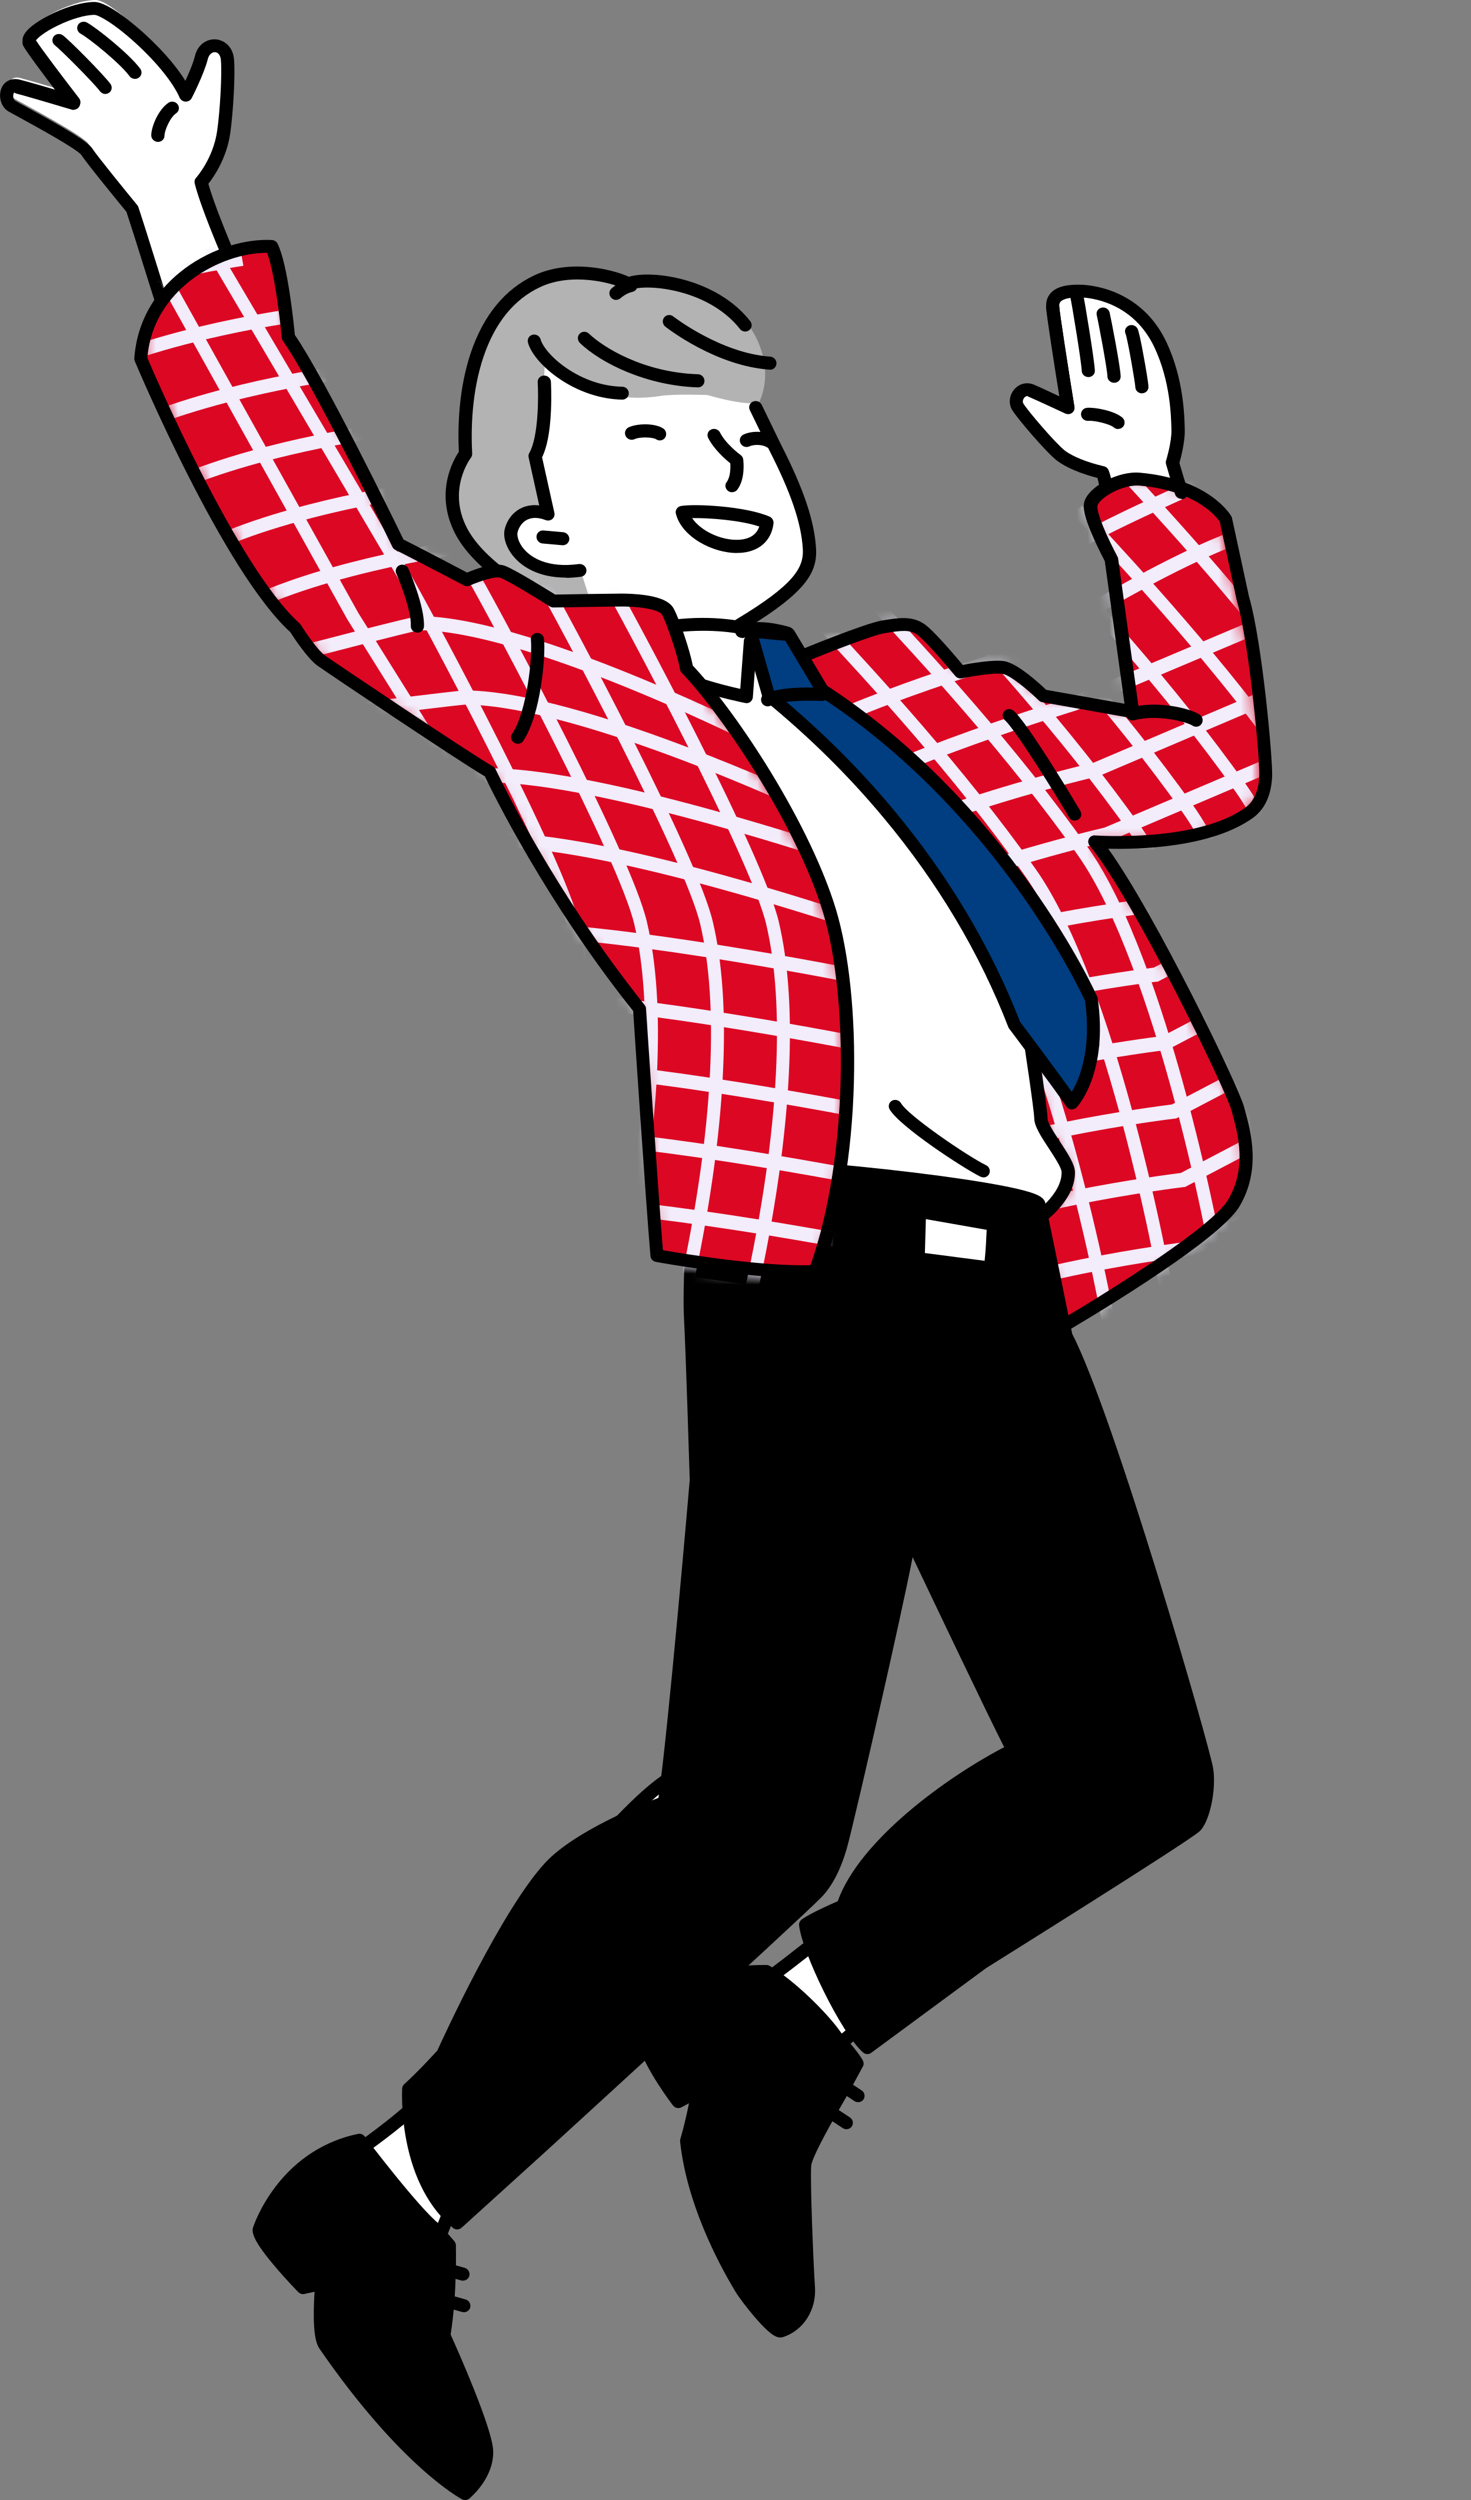 <?xml version="1.0" encoding="UTF-8"?><svg id="_イヤー_2" xmlns="http://www.w3.org/2000/svg" xmlns:xlink="http://www.w3.org/1999/xlink" viewBox="0 0 134.49 228.53"><rect x="0" y="0" width="134.49" height="228.53" fill="#808080" stroke="none"/><defs><style>.cls-1{mask:url(#mask);}.cls-2{fill:#f2ecfb;}.cls-3{fill:#003e81;}.cls-4{fill:#fff;}.cls-5{fill:#b3b3b4;}.cls-6{fill:#dc0823;}.cls-7{mask:url(#mask-1);}</style><mask id="mask" x="22.94" y="41.23" width="111.55" height="82.86" maskUnits="userSpaceOnUse"><g id="mask0_1173_4029"><path class="cls-4" d="M94.98,111.79l2.49,9.79s13.37-7.98,15.23-11.24c1.86-3.26,.85-6.62,.29-8.67-.56-2.05-9.05-19.73-13.06-24.74,0,0,9.24,.79,13.8-2.58,.97-.72,1.41-1.95,1.44-3.43,.03-1.47-1.02-12.28-2.22-16.37l-1.59-7.25s-1.76-3.17-7.74-3.77c-1.73-.17-4.06,1.16-4.35,2.22-.29,1.06,1.89,5.17,1.89,5.17l2.02,14.04-7.99-1.52s-2.46-2.47-3.61-2.64c-1.15-.17-3.84,.39-3.84,.39,0,0-2.65-3.29-3.57-3.95-.92-.66-1.9-.5-3.37-.27-1.47,.24-7.44,2.74-7.44,2.74l2.07,3.28s14.9,18.54,18.66,30.58c0,0,1.24,7.74,1.27,8.84,.04,1.1,2.46,3.82,2.5,4.92,.08,2.46-2.88,4.44-2.88,4.44h0Z"/></g></mask><mask id="mask-1" x="1.75" y="18.93" width="125.09" height="105.17" maskUnits="userSpaceOnUse"><g id="mask1_1173_4029"><path class="cls-4" d="M45.73,52.1c.91,.33,4.6,2.74,4.6,2.74,0,0,5.33-.05,6.15-.04,.82,0,3.61,.11,4.14,1.1,.53,.99,1.53,4.03,1.74,5.27,4,4.3,10.67,14.61,13.07,22.51,2.4,7.9,2.58,23.1-.93,33.26-5.16,.21-14.25-1.58-14.25-1.58-.52-5.59-1.79-22.81-1.79-22.81-8.66-11.06-13.66-21.98-13.66-21.98-2.01-1.16-14.28-9.71-15.2-10.37-.93-.66-2.4-3.06-2.4-3.06-6.01-5.54-14.13-24.98-14.13-24.98,.42-6.98,7.11-10.55,11.63-10.27,.97,1.98,1.6,8.39,1.6,8.39,2.85,4.13,10.08,19.21,10.08,19.21,1.17,.58,6.18,3.33,6.18,3.33,0,0,2.26-1.05,3.18-.72Z"/></g></mask></defs><g id="_イヤー_1-2"><g><path class="cls-4" d="M70.82,40.64c2.11,4.17,3.01,7.03,3.15,9.4,.12,1.98-.83,3.68-6.35,7.04,0,0,1.91,6.29,3.59,6.7,1.68,.41,3.01,.16,3.92-.17,.91-.33,5.59-2.19,6.54-2.7,1.81-.98,6.12,.81,7.64,1.63,1.52,.82,14.11,2.85,14.11,2.85,0,0-1.74-20.35-2.71-22.56-1.43-.33-2.95-.9-3.8-1.55-.85-.65-3.52-3.76-3.95-4.49-.44-.74,.33-1.88,1.26-1.47,.93,.41,3.34,1.55,3.34,1.55,0,0-1.38-8.58-1.39-9.32-.02-.74,1.64-1.31,2.73-1.15,1.09,.16,5.63,1.55,7.14,4.9,1.5,3.35,1.58,6.54,1.61,7.68,.03,1.14-.51,2.94-.51,2.94,0,0,5.18,15.04,4.96,25.58-.08,3.68-1.38,5.31-3.62,5.81s-9.73,1.97-16.74,2.47c0,0,3.67,17.24,2.88,36.45l-27.47-2.83-4.14-15.85s-13.81-18.21-16-22.71c0,0-15.02-9.71-15.96-10.45-.94-.73-2.73-2.53-3.51-3.51-.78-.98-12.2-24.26-15.3-38.48,0,0-3.62-4.41-4.14-5.23-.52-.82-5.9-3.63-6.87-4.2-.76-.45-.64-2.17,.62-1.84,1.26,.33,5.05,1.47,5.05,1.47,0,0-3.62-4.7-4.06-5.51C2.38,2.26,6.42,0,8.76,0c1.42,0,6.81,5.02,8.22,8.29,0,0,1.53-2.33,1.67-3.64,.14-1.31,1.81-1.31,2.09-.08,.28,1.23,.28,4.96-.17,6.78-.38,1.55-2.06,4.58-2.06,4.58,1.39,5.72,14.33,33.01,16.83,36.11,4.61,.4,13.18,2.52,15.28,3.09,0,0-6.42-3.02-8.44-6.94-2.02-3.92,.42-7.03,.42-7.03-.31-5.8,.98-13.16,6.56-15.78,3.14-1.47,7.09-.42,8.36,.24,1.82-.82,10.61,.12,12.2,7.1,.56,2.45-.65,4.25-.65,4.25l1.76,3.68h0Z"/><path class="cls-4" d="M73.02,59.7l-.97-1.81s-2.09-.66-3.56-.34c0,0-3.17-.91-7.7-.19l-1.83,7.95,12.47,46.21,25.21,2.48,4.14-12.24-12.56-31.33-8.62-6.1-6.59-4.62h0Z"/><path d="M96.66,114.58c.25,0,.47-.15,.55-.39l4.14-12.24c.04-.13,.04-.28-.01-.41l-12.56-31.33c-.04-.11-.12-.21-.22-.27l-8.62-6.1-6.47-4.53-.89-1.68c-.08-.14-.21-.25-.36-.3-.09-.03-2.13-.67-3.73-.39-.69-.17-3.7-.83-7.81-.17-.23,.04-.42,.21-.47,.43l-1.83,7.95c-.02,.09-.02,.19,0,.28l12.47,46.22c.07,.25,.28,.43,.54,.45l25.21,2.48s.04,0,.06,0h0Zm3.49-12.84l-3.93,11.61-24.33-2.39-12.32-45.66,1.71-7.43c3.29-.46,6.03-.06,7.06,.23,.1,.03,.2,.03,.29,.01,.96-.21,2.34,.07,3.02,.26l.84,1.58c.05,.09,.11,.16,.19,.22l6.59,4.62,8.47,5.99,12.41,30.96h0Z"/><path d="M6.74,10.03c.19,0,.37-.09,.48-.25,.15-.21,.14-.48-.02-.69-1.44-1.87-3.7-4.86-4.01-5.42-.16-.29-.52-.41-.81-.26-.29,.15-.41,.5-.25,.79,.3,.56,1.9,2.69,3.02,4.17-1.17-.35-2.63-.77-3.34-.95-.32-.08-.65,.1-.73,.42-.08,.31,.12,.64,.44,.72,1.23,.32,4.99,1.45,5.03,1.46,.06,.02,.12,.03,.18,.03h0Z"/><path d="M97.65,37.86c.12,0,.25-.04,.35-.11,.18-.13,.27-.34,.23-.55-.55-3.4-1.37-8.64-1.38-9.15,0-.32-.28-.58-.62-.58-.33,0-.6,.26-.59,.58,.01,.61,.84,5.85,1.22,8.22-.78-.36-1.8-.83-2.34-1.06-.31-.13-.66,0-.79,.29-.13,.29,.01,.64,.32,.77,.91,.39,3.3,1.51,3.33,1.52,.08,.04,.18,.06,.27,.06Z"/><path class="cls-4" d="M70.43,180.72s9.91-7.36,12.62-11.09c2.71-3.73,9.04-8.69,11.33-9.68,2.29-.99,6.22-2.8,9.38-2.71,3.16,.1,4.41,3.18,4.46,4.92,.04,1.33-.88,3.99-2.58,5.31-1.7,1.32-24.28,15.2-28.81,19.33-1.22-1.83-4.29-4.84-6.41-6.1Z"/><path d="M76.86,187.41c.15,0,.29-.05,.39-.15,3.12-2.85,15.27-10.6,22.52-15.24,3.32-2.12,5.71-3.65,6.25-4.06,1.9-1.47,2.85-4.31,2.8-5.78-.07-2.23-1.68-5.42-5.06-5.52-3.08-.09-6.73,1.49-9.14,2.54-.17,.07-.33,.14-.49,.21-2.41,1.04-8.82,6.08-11.57,9.87-2.63,3.62-12.4,10.89-12.5,10.96-.16,.12-.24,.31-.23,.51,.01,.2,.13,.38,.3,.49,2.09,1.24,5.1,4.25,6.2,5.9,.1,.15,.26,.25,.43,.27,.03,0,.05,0,.08,0h0Zm26.71-29.57c.07,0,.13,0,.2,0,2.82,.09,3.82,2.95,3.86,4.32,.04,1.22-.84,3.66-2.36,4.83-.49,.38-3,1.98-6.16,4-7.4,4.72-18.4,11.75-22.18,14.92-1.23-1.62-3.52-3.89-5.45-5.23,2.31-1.74,9.72-7.47,12.06-10.7,2.73-3.75,9.03-8.6,11.1-9.49l.49-.21c2.27-.98,5.67-2.46,8.44-2.45h0Z"/><path d="M77.03,191.1c-.31,.57-3.31,5.55-3.43,6.77-.13,1.23,.19,9.23,.33,11.2,.14,1.96-1.02,3.5-2.53,3.99-.61,.2-3.19-3.12-3.63-3.85-.43-.74-4.29-6.96-4.99-13.5,0,0,.68-2.29,1.02-4.57l-1.79,.97s-2.4-3.11-3.14-5.49c0,0,1.97-3.26,3.91-4.64,1.94-1.38,4.41-1.78,7.3-1.77,2.1,1.23,5.16,4.19,6.37,5.99,0,0,1.64,1.85,1.91,2.42,0,0-1.04,1.92-1.35,2.49h0Z"/><path d="M71.35,213.67c.09,0,.17-.02,.25-.04,1.87-.61,3.06-2.5,2.91-4.58-.14-1.96-.46-9.93-.34-11.1,.07-.61,1.09-2.64,3.06-6.02,.15-.27,.26-.45,.31-.54,.31-.57,1.34-2.47,1.35-2.49,.09-.16,.09-.35,.01-.52-.28-.61-1.64-2.16-1.98-2.54-1.21-1.77-4.31-4.83-6.55-6.14-.09-.05-.2-.08-.31-.08-3.44-.01-5.8,.57-7.64,1.88-2.01,1.43-3.98,4.68-4.07,4.81-.08,.14-.1,.31-.06,.47,.76,2.45,3.14,5.55,3.24,5.68,.18,.24,.51,.31,.77,.17l.69-.37c-.34,1.76-.78,3.26-.79,3.27-.02,.07-.03,.15-.02,.22,.59,5.57,3.38,10.93,5,13.63,.03,.05,.05,.09,.07,.12,.25,.42,1.03,1.47,1.81,2.37,1.21,1.4,1.82,1.8,2.28,1.8h0Zm5.15-22.87c-.04,.08-.15,.27-.29,.51-1.52,2.63-3.1,5.45-3.2,6.47-.14,1.34,.2,9.49,.33,11.3,.11,1.51-.71,2.87-2,3.37-.21-.13-.71-.56-1.55-1.56-.72-.86-1.33-1.7-1.5-1.97-.02-.03-.04-.07-.07-.12-1.55-2.6-4.23-7.72-4.82-13.03,.14-.49,.7-2.5,1-4.54,.03-.22-.07-.45-.26-.58-.19-.13-.44-.15-.63-.04l-1.33,.73c-.63-.87-2.05-2.93-2.64-4.63,.47-.74,2.08-3.16,3.62-4.26,1.6-1.14,3.7-1.66,6.79-1.67,2.07,1.27,4.96,4.12,6.03,5.71,.02,.02,.03,.05,.05,.07,.55,.62,1.33,1.54,1.67,2.03-.3,.56-.96,1.77-1.19,2.2h0Z"/><path class="cls-4" d="M33.25,196.22s4.38-3.08,5.94-5.05c1.56-1.97,6.91-14.08,11.74-18.64,4.83-4.56,9.36-10.97,13.34-11.08,3.97-.11,9.31-.33,9.56,3.75,.12,2-.56,6.06-1.51,7.67-.95,1.6-30.36,27.59-30.72,28.21-.35,.62-1.39,3.34-1.39,3.34-1.91-1.49-6.96-8.2-6.96-8.2Z"/><path d="M40.23,205.01c.05,0,.1,0,.15-.02,.18-.05,.33-.18,.39-.35,.28-.73,1.05-2.69,1.33-3.22,.45-.5,5.1-4.68,10.01-9.1,13.62-12.25,20.19-18.24,20.72-19.14,.99-1.69,1.72-5.88,1.59-8-.07-1.13-.49-2.05-1.25-2.75-1.94-1.77-5.69-1.67-8.71-1.59h-.23c-3.12,.09-6.37,3.56-9.81,7.24-1.27,1.36-2.58,2.76-3.91,4.01-3.38,3.19-7,9.98-9.4,14.47-1.04,1.96-1.94,3.65-2.4,4.23-1.49,1.89-5.78,4.9-5.82,4.94-.13,.09-.21,.23-.24,.39-.02,.16,.02,.32,.12,.45,.21,.28,5.12,6.79,7.07,8.31,.11,.09,.24,.13,.38,.13Zm26.51-43.01c2.23,0,4.47,.23,5.64,1.3,.52,.48,.8,1.11,.85,1.92,.12,1.94-.56,5.85-1.43,7.34-.62,.99-12.59,11.75-20.5,18.87-8.53,7.68-10.06,9.07-10.22,9.34-.25,.44-.78,1.76-1.12,2.63-1.75-1.72-4.81-5.66-5.86-7.04,1.2-.87,4.28-3.18,5.57-4.81,.52-.66,1.36-2.23,2.51-4.4,2.36-4.43,5.93-11.12,9.17-14.18,1.35-1.27,2.67-2.69,3.96-4.06,3.27-3.49,6.37-6.8,9-6.87h.23c.71-.02,1.46-.05,2.21-.04h0Z"/><path d="M40.58,213.45s3.85,8.48,3.91,10.57c.05,1.82-1.26,3.31-1.99,3.92,0,0-5.41-2.84-12.8-13.54-.73-1.06-.29-5.64-.29-5.64l-1.72,.36s-4.09-4.19-4-5.29c0,0,2.15-6.74,9.18-8.19,0,0,5.03,6.64,6.94,8.12l1.28,1.48s.13,4.42-.5,8.22Z"/><path d="M42.52,228.53c.14,0,.27-.04,.38-.13,.38-.32,2.26-2.03,2.19-4.37-.06-2.04-3.25-9.21-3.89-10.63,.6-3.77,.48-7.98,.48-8.16,0-.14-.06-.27-.15-.38l-1.28-1.48s-.06-.06-.09-.08c-1.82-1.41-6.77-7.94-6.82-8.01-.14-.19-.38-.28-.61-.23-3.01,.62-5.63,2.3-7.56,4.85-1.46,1.92-2.02,3.65-2.04,3.72-.01,.04-.02,.08-.03,.13-.04,.46,.18,1.24,2.11,3.5,1.01,1.19,2.02,2.22,2.06,2.26,.15,.15,.36,.22,.56,.17l.93-.2c-.03,.45-.06,1.03-.07,1.65-.04,2.46,.28,3.22,.53,3.57,7.39,10.71,12.8,13.63,13.02,13.75,.09,.05,.19,.07,.28,.07h0Zm-2.03-23.09c.02,.92,.04,4.66-.5,7.9-.02,.11,0,.23,.05,.34,1.06,2.33,3.81,8.73,3.86,10.34,.04,1.25-.72,2.43-1.49,3.19-1.31-.83-6.09-4.25-12.22-13.14-.37-.54-.39-3.15-.19-5.25,.02-.19-.06-.38-.2-.51-.15-.13-.34-.18-.53-.14l-1.4,.29c-.35-.36-1.03-1.1-1.72-1.89-1.57-1.84-1.83-2.49-1.87-2.65,.14-.37,.69-1.79,1.86-3.32,1.71-2.24,3.89-3.69,6.49-4.31,1.03,1.35,5.01,6.49,6.76,7.89l1.1,1.27h0Z"/><path class="cls-6" d="M94.68,111.54l2.45,9.69s13.73-8.01,15.66-11.26c1.93-3.25,.93-6.57,.38-8.6-.55-2.03-9.04-19.49-13.08-24.43,0,0,9.43,.72,14.11-2.66,1-.72,1.46-1.95,1.51-3.41,.05-1.46-.92-12.17-2.1-16.22l-1.55-7.18s-1.76-3.13-7.87-3.68c-1.76-.16-4.15,1.18-4.46,2.24-.31,1.05,1.88,5.11,1.88,5.11l1.92,13.91-8.15-1.45s-2.48-2.43-3.66-2.59c-1.18-.16-3.92,.41-3.92,.41,0,0-2.67-3.24-3.6-3.89-.94-.65-1.94-.48-3.43-.24-1.5,.25-7.63,2.77-7.63,2.77l2.08,3.24s15.03,18.27,18.74,30.18c0,0,1.19,7.66,1.21,8.76s2.47,3.77,2.5,4.86c.06,2.43-2.99,4.43-2.99,4.43h0Z"/><g class="cls-1"><g><path class="cls-2" d="M106.38,120.08l1.17-.12c-.44-3.11-1.91-10.7-4.15-18.86-1.92-6.99-5-16.43-8.74-21.7-6.57-9.27-14.45-17.79-19.16-22.87l-.64-.69-.85,.78,.64,.69c4.69,5.06,12.54,13.54,19.06,22.75,3.63,5.12,6.65,14.42,8.55,21.32,2.21,8.05,3.7,15.75,4.12,18.71h0Z"/><path class="cls-2" d="M101.29,124.09l1.17-.12c-.44-3.11-1.91-10.7-4.15-18.86-1.92-6.99-5-16.43-8.73-21.7-6.57-9.27-14.45-17.78-19.16-22.87l-.64-.69-.85,.78,.64,.69c4.69,5.06,12.54,13.54,19.06,22.74,3.63,5.12,6.65,14.42,8.55,21.32,2.22,8.05,3.7,15.75,4.12,18.71h0Z"/><path class="cls-2" d="M111.19,118.16l1.17-.12c-.44-3.11-1.91-10.7-4.15-18.86-1.92-6.99-5-16.43-8.74-21.7-6.57-9.27-14.45-17.78-19.16-22.87l-.64-.69-.85,.78,.64,.69c4.69,5.06,12.54,13.54,19.06,22.75,3.63,5.12,6.65,14.42,8.55,21.32,2.22,8.05,3.7,15.75,4.12,18.71h0Z"/><path class="cls-2" d="M116,116.23l1.17-.12c-.44-3.11-1.91-10.7-4.15-18.86-1.92-6.99-5-16.43-8.73-21.7-6.57-9.27-14.45-17.78-19.16-22.87l-.64-.69-.85,.78,.64,.69c4.69,5.06,12.54,13.54,19.06,22.75,3.63,5.12,6.65,14.42,8.55,21.32,2.21,8.05,3.7,15.75,4.12,18.71h0Z"/><path class="cls-2" d="M120.81,114.31l1.17-.12c-.44-3.11-1.91-10.7-4.15-18.86-1.92-6.99-5-16.43-8.74-21.7-6.57-9.27-14.45-17.79-19.16-22.87l-.64-.69-.85,.78,.64,.69c4.69,5.06,12.54,13.54,19.06,22.75,3.63,5.12,6.65,14.42,8.55,21.32,2.21,8.05,3.7,15.75,4.12,18.71h0Z"/><path class="cls-2" d="M125.62,112.38l1.17-.12c-.44-3.11-1.91-10.7-4.15-18.86-1.92-6.99-5-16.43-8.73-21.7-6.57-9.27-14.45-17.79-19.16-22.87l-.64-.69-.85,.78,.64,.69c4.69,5.06,12.54,13.54,19.06,22.75,3.63,5.12,6.65,14.42,8.55,21.32,2.21,8.05,3.7,15.75,4.12,18.71h0Z"/><path class="cls-2" d="M130.43,110.45l1.17-.12c-.44-3.11-1.91-10.7-4.15-18.86-1.92-6.99-5-16.43-8.74-21.7-6.57-9.27-14.45-17.78-19.16-22.87l-.64-.69-.85,.78,.64,.69c4.69,5.06,12.54,13.54,19.06,22.75,3.63,5.13,6.65,14.42,8.55,21.32,2.22,8.05,3.7,15.75,4.12,18.71h0Z"/><path class="cls-2" d="M133.32,105.48l1.17-.12c-.44-3.11-1.91-10.7-4.15-18.86-1.92-6.99-5-16.43-8.74-21.7-6.57-9.27-14.45-17.78-19.16-22.87l-.64-.69-.85,.78,.64,.69c4.69,5.06,12.54,13.54,19.06,22.75,3.63,5.12,6.65,14.42,8.55,21.32,2.21,8.05,3.7,15.75,4.12,18.71h0Z"/><path class="cls-2" d="M71,69.08l.27-.16c7.39-4.35,22.14-8.57,22.29-8.61l.08-.02,.07-.05c.14-.09,13.93-9.03,21.36-11.1l-.34-1.25c-7.4,2.06-20.4,10.42-21.6,11.19-1.3,.37-14.83,4.3-22.2,8.54-1.21-.61-6.22-3.1-12.14-5.56-9.16-3.8-16.05-5.74-20.48-5.76-.5,0-9.84,2.43-15.36,3.89l.32,1.25c5.7-1.5,14.39-3.75,15.1-3.85,5.34,.03,13.82,3.1,20.01,5.67,6.75,2.8,12.29,5.64,12.34,5.66l.28,.14h0Zm-32.65-11.47h0Z"/><path class="cls-2" d="M74.32,74.49l.25-.15c7.4-4.38,23.62-9.34,23.79-9.39l.06-.02,20.27-8.56-.47-1.21-20.24,8.55c-.98,.3-16.22,4.98-23.75,9.34-1.17-.54-5.98-2.72-11.72-4.88-8.86-3.34-15.6-5.04-20.03-5.06-.51,0-12.33,1.46-14.69,1.75l.17,1.29c5.59-.69,14.07-1.72,14.56-1.74,5.34,.02,13.61,2.72,19.61,4.98,6.53,2.46,11.86,4.95,11.91,4.98l.27,.13h0Z"/><path class="cls-2" d="M77.31,79.11l.22-.13c7.39-4.4,22.65-7.97,22.8-8h.05l20.32-8.65-.47-1.22-20.23,8.6c-1.1,.26-15.38,3.64-22.85,7.99-1.14-.38-6.16-2.04-12.12-3.68-9.1-2.51-15.95-3.78-20.36-3.8-.51,0-14.26,.65-14.85,.68l.09,1.3c3.98-.19,14.38-.67,14.79-.67,10.3,.03,32.15,7.42,32.36,7.5l.24,.08h0Z"/><path class="cls-2" d="M78.3,85.04l.22-.13c7.39-4.4,22.65-7.97,22.8-8h.05l20.32-8.65-.47-1.21-20.23,8.6c-1.1,.26-15.38,3.64-22.85,7.99-1.14-.38-6.16-2.04-12.12-3.68-9.1-2.51-15.95-3.78-20.36-3.8-.51,0-14.26,.65-14.85,.67l.09,1.3c3.98-.19,14.38-.67,14.79-.67,10.3,.03,32.15,7.42,32.36,7.5l.24,.08h0Z"/><path class="cls-2" d="M79.46,90.15l.18-.11c7.37-4.41,25.11-6.55,25.29-6.57h.1l17.69-9.28-.55-1.18-17.51,9.17c-.7,.09-4.92,.62-9.86,1.62-7.13,1.44-12.37,3.11-15.57,4.98-2.28-.45-22.46-4.4-32.37-4.43-.45-.01-9.21-.9-14.99-1.5l-.08,1.3c1.49,.15,14.59,1.5,15.1,1.5,10.34,.03,32.14,4.41,32.36,4.45l.21,.04h0Z"/><path class="cls-2" d="M80.29,96.41l.18-.11c7.36-4.41,25.11-6.55,25.29-6.57h.1l17.69-9.27-.55-1.18-17.51,9.17c-.7,.09-4.92,.62-9.86,1.62-7.13,1.44-12.37,3.11-15.57,4.98-2.28-.45-22.46-4.4-32.37-4.43-.45-.01-9.21-.9-14.99-1.5l-.08,1.3c1.49,.15,14.59,1.5,15.1,1.5,10.34,.03,32.14,4.41,32.36,4.45l.21,.04h0Z"/><path class="cls-2" d="M81.11,102.67l.18-.11c7.36-4.41,25.11-6.55,25.29-6.57h.1l17.69-9.28-.55-1.18-17.51,9.17c-.7,.09-4.92,.62-9.86,1.62-7.13,1.44-12.37,3.11-15.57,4.98-2.28-.45-22.46-4.4-32.37-4.43-.45-.01-9.21-.9-14.99-1.5l-.08,1.3c1.49,.15,14.59,1.5,15.1,1.5,10.34,.03,32.14,4.41,32.36,4.45l.21,.04h0Z"/><path class="cls-2" d="M81.94,108.93l.18-.11c7.36-4.41,25.11-6.55,25.29-6.57h.1l17.69-9.28-.55-1.18-17.51,9.17c-.7,.09-4.92,.62-9.86,1.62-7.13,1.44-12.37,3.11-15.57,4.98-2.27-.45-22.46-4.4-32.37-4.43-.45-.01-9.21-.9-14.99-1.5l-.08,1.3c1.49,.15,14.59,1.5,15.1,1.5,10.34,.03,32.14,4.41,32.36,4.45l.21,.04h0Z"/><path class="cls-2" d="M82.76,115.19l.18-.11c7.37-4.41,25.11-6.55,25.29-6.57h.1l17.69-9.28-.55-1.18-17.51,9.17c-.7,.09-4.92,.62-9.86,1.62-7.13,1.44-12.37,3.11-15.57,4.98-2.27-.45-22.46-4.4-32.37-4.43-.45-.01-9.21-.9-14.99-1.5l-.08,1.3c1.49,.15,14.59,1.5,15.1,1.5,10.34,.03,32.14,4.41,32.36,4.45l.21,.04h0Z"/><path class="cls-2" d="M83.59,121.45l.18-.11c7.36-4.41,25.11-6.55,25.29-6.57h.1l17.69-9.28-.55-1.18-17.51,9.17c-.7,.09-4.92,.62-9.86,1.62-7.13,1.44-12.37,3.11-15.57,4.98-2.28-.45-22.46-4.4-32.37-4.43-.45-.01-9.21-.9-14.99-1.5l-.08,1.3c1.49,.15,14.59,1.5,15.1,1.5,10.34,.03,32.14,4.41,32.36,4.45l.21,.04h0Z"/><path class="cls-2" d="M97.61,50.96c2.5-1.95,14.44-7.06,14.56-7.12l-.5-1.13c-.5,.21-12.2,5.23-14.81,7.26l.75,.98Z"/></g></g><path d="M95,110.08c-.27-1.25-19.96-3.61-31.3-3.82,0,0-.76,10.59-.57,14.12,.19,3.53,.53,14.94,.53,14.94,0,0-2.02,23.63-2.92,29.46,0,0-7.55,2.78-10.45,5.91-4.09,4.42-9.79,17.08-9.79,17.08,0,0-1.76,1.96-3.13,3.19,0,0-.5,8.21,4.42,12.25l7.57-6.87s23.15-21.13,25.27-23.29c.64-.65,1.51-1.88,2.19-4.18,.67-2.29,6.3-27.06,6.34-28.46,0,0,8.04,16.94,9.44,19.57-5.46,2.73-13.72,8.69-15.54,14.26,0,0-2.53,1.06-3.42,1.71,.24,2.3,3.76,9.58,5.63,11.23l10.52-7.76s18.1-11.31,19.44-12.44c.73-.61,1.39-3.4,1.08-5.29-.31-1.89-9.08-32.34-12.85-39.57,0,0-1.89-9.32-2.47-12.04h0Z"/><path d="M41.81,203.79c.14,0,.28-.05,.39-.15l7.57-6.86c.95-.87,23.18-21.17,25.3-23.32,.98-1,1.76-2.48,2.33-4.42,.36-1.22,2.02-8.38,3.42-14.6,.67-2.96,2.01-8.98,2.62-12.1,1.95,4.1,6.81,14.31,8.37,17.37-5.26,2.74-13.22,8.49-15.22,14.08-.66,.29-2.53,1.11-3.3,1.68-.16,.12-.25,.32-.23,.52,.24,2.39,3.83,9.85,5.84,11.62,.21,.19,.53,.21,.75,.04l10.5-7.74c.97-.61,18.14-11.34,19.49-12.48,.93-.78,1.6-3.83,1.27-5.82-.32-1.99-9.02-32.2-12.88-39.68-.19-.93-1.91-9.41-2.46-11.96-.1-.48-.62-.74-1.38-.98-.59-.19-1.44-.39-2.52-.6-2.03-.39-4.84-.81-8.13-1.21-6.94-.84-14.56-1.42-19.86-1.52h0c-.31,0-.56,.23-.58,.53-.03,.43-.76,10.66-.57,14.19,.18,3.39,.51,14.2,.53,14.9-.08,1-1.97,22.92-2.86,29.06-1.49,.57-7.71,3.07-10.36,5.94-3.97,4.3-9.31,15.96-9.85,17.15-.31,.35-1.84,2.01-3.03,3.08-.11,.1-.18,.24-.19,.39,0,.09-.12,2.16,.38,4.76,.67,3.49,2.15,6.25,4.27,8,.11,.09,.25,.14,.39,.14h0Zm41.34-63.98s-.07,0-.11,0c-.27,.05-.46,.27-.47,.54-.04,1.29-5.66,26.08-6.32,28.32-.64,2.18-1.47,3.35-2.05,3.94-2.09,2.13-25.02,23.06-25.25,23.27l-7.18,6.51c-2.11-1.96-3.04-4.81-3.44-6.91-.38-1.98-.38-3.67-.37-4.26,1.34-1.23,2.93-2.99,2.99-3.07,.04-.04,.07-.09,.09-.15,.06-.13,5.71-12.63,9.69-16.93,2.77-3,10.16-5.74,10.23-5.76,.19-.07,.33-.24,.36-.45,.89-5.78,2.9-29.26,2.93-29.5,0-.02,0-.04,0-.07,0-.11-.35-11.46-.53-14.96-.16-3,.38-11.3,.53-13.5,5.02,.12,12.03,.66,18.49,1.42,8.05,.95,11.1,1.73,11.7,2.06,.61,2.87,2.42,11.78,2.44,11.87,.01,.06,.03,.11,.06,.16,1.56,2.99,4.29,10.7,7.69,21.69,2.77,8.96,4.97,16.84,5.11,17.7,.3,1.86-.42,4.37-.89,4.76-1.04,.87-13.12,8.49-19.37,12.39l-.04,.02-10.11,7.45c-1.74-1.96-4.58-7.86-5.03-10.15,.83-.51,2.42-1.2,3.03-1.46,.15-.06,.27-.19,.32-.35,.78-2.4,2.94-5.14,6.23-7.94,2.65-2.25,6.02-4.49,9.02-5.99,.14-.07,.24-.19,.29-.34,.05-.15,.03-.31-.05-.45-1.38-2.59-9.35-19.38-9.43-19.55-.1-.22-.32-.35-.56-.35Z"/><path class="cls-4" d="M90.82,111.92s-.08,2.91-.3,3.99l-6.58-.86,.12-4.33,6.76,1.19h0Z"/><path d="M90.55,116.51c.27,0,.51-.19,.57-.46,.22-1.12,.3-3.97,.31-4.09,0-.3-.21-.57-.51-.63l-6.76-1.19c-.17-.03-.34,.01-.47,.12-.13,.11-.21,.26-.21,.43l-.12,4.32c0,.32,.23,.59,.54,.63l6.58,.86s.05,0,.08,0h0Zm-.34-4.09c-.03,.71-.09,1.97-.19,2.83l-5.46-.71,.09-3.1,5.56,.98h0Z"/><path d="M78.46,192.16c.19,0,.38-.09,.49-.26,.18-.27,.1-.64-.18-.82l-2.61-1.72c-.28-.18-.65-.11-.83,.16-.18,.27-.1,.64,.18,.82l2.61,1.72c.11,.07,.23,.1,.34,.1Z"/><path d="M77.39,194.63c.19,0,.38-.09,.49-.26,.18-.27,.1-.64-.18-.82l-2.61-1.72c-.28-.18-.65-.11-.83,.16-.18,.27-.1,.64,.18,.82l2.61,1.72c.1,.07,.22,.1,.34,.1Z"/><path d="M42.34,208.47c.26,0,.5-.17,.57-.43,.08-.32-.11-.65-.43-.74l-2.95-.82c-.32-.09-.65,.09-.73,.41-.08,.32,.11,.65,.43,.74l2.95,.83c.06,.01,.11,.02,.17,.02Z"/><path d="M42.42,211.36c.26,0,.5-.17,.57-.43,.08-.32-.11-.65-.43-.74l-2.95-.82c-.32-.09-.65,.09-.73,.41-.08,.32,.11,.65,.43,.74l2.95,.82c.06,.01,.11,.02,.17,.02Z"/><path d="M68.24,64.28c.13,0,.25-.04,.36-.12,.13-.1,.22-.25,.23-.42l.38-5.07c.02-.32-.22-.61-.56-.64-.33-.03-.62,.21-.64,.53l-.33,4.41c-.82-.18-2.3-.54-3.72-1.02-.32-.11-.65,.06-.76,.36-.1,.31,.07,.64,.39,.75,2.2,.74,4.44,1.18,4.53,1.2,.04,0,.08,.01,.12,.01h0Z"/><path d="M66.94,44.99c.18,0,.36-.08,.47-.23,.75-.98,.56-2.59,.54-2.77-.02-.16-.11-.3-.24-.4-.01,0-1.34-.98-1.88-2.05-.15-.29-.51-.42-.81-.28-.3,.14-.42,.48-.27,.78,.53,1.04,1.57,1.95,2.02,2.31,.03,.47,0,1.27-.33,1.71-.2,.26-.14,.62,.13,.82,.11,.08,.24,.12,.37,.12h0Z"/><path d="M67.39,50.54c.08,0,.15,0,.23,0,1.75-.08,2.91-1.09,3.1-2.69,.03-.26-.12-.52-.37-.63-2.24-.96-6.83-1.18-8.08-.97-.16,.03-.31,.12-.4,.26-.09,.14-.12,.31-.07,.47,.54,2.1,3.35,3.58,5.6,3.57h0Zm2.03-2.41c-.2,.59-.7,1.15-1.88,1.21-1.63,.08-3.49-.83-4.26-1.98,1.53-.03,4.41,.19,6.15,.77Z"/><path class="cls-5" d="M50.6,55.41c-9.21-4.48-10.6-10.12-8.02-13.96,0,0-1.18-3.92,1.51-10.38,2.69-6.46,8.11-6.63,12.32-5.49l2.76,.16c4.1,.32,8.31,1.73,9.98,5.16,1.67,3.43,.23,5.9,.23,5.9-1.33,.33-4.7-.69-4.7-.69,0,0-3.05-.12-4.34,.09-6.04,.96-10.55-2.77-10.55-2.77,.04,1.47-.84,8.33-.84,8.33l1.17,5.35s-3.24-.85-3.35,1.52c-.11,2.37,2.01,3.51,4.78,4l1.63-.17,.95,2.94s-2.55,.08-3.51,0h0Z"/><path d="M46.2,53.37c.18,0,.36-.08,.47-.23,.2-.26,.14-.63-.13-.82-1.88-1.38-3.17-2.75-3.85-4.06-1.83-3.55,.34-6.38,.36-6.41,.08-.11,.13-.24,.12-.38-.12-2.29-.04-5.68,1.04-8.87,1.05-3.1,2.79-5.24,5.18-6.36,2.89-1.36,6.58-.41,7.82,.22,.17,.09,.36,.09,.53,.02,.54-.24,2.23-.34,4.32,.19,2.36,.6,4.35,1.81,5.59,3.4,.2,.26,.58,.32,.84,.12s.31-.56,.11-.82c-3.06-3.93-8.98-4.72-11.1-4.07-1.64-.74-5.5-1.61-8.65-.13-2.68,1.26-4.63,3.63-5.79,7.03-1.11,3.27-1.22,6.72-1.11,9.1-.51,.76-2.24,3.77-.34,7.47,.76,1.48,2.18,2.99,4.21,4.49,.11,.08,.24,.12,.37,.12h0Z"/><path d="M14.8,28.23c.06,0,.11,0,.17-.02,.32-.09,.49-.42,.39-.73-.33-1.03-.72-2.25-1.12-3.55-.55-1.76-1.12-3.58-1.59-5-.02-.07-.06-.13-.11-.19-1-1.21-3.68-4.51-4.09-5.15-.42-.65-2.42-1.83-5.98-3.78-.5-.27-.9-.49-1.09-.61-.14-.08-.23-.42-.13-.66,.03-.08,.07-.17,.31-.1,1.23,.32,4.99,1.44,5.03,1.45,.25,.07,.52-.01,.66-.22s.14-.48-.02-.69c-1.36-1.76-3.45-4.51-3.94-5.29,.16-.23,.76-.76,1.98-1.35,1.25-.61,2.51-.98,3.38-.98,.29,0,1.63,.65,3.75,2.58,1.92,1.75,3.42,3.61,4.02,4.98,.09,.21,.3,.36,.54,.37,.23,.01,.45-.11,.56-.31,.05-.09,1.14-2.23,1.47-3.55,.13-.52,.45-.68,.68-.66,.28,.02,.48,.28,.52,.68,.12,1.14-.06,4.62-.34,6.54-.36,2.51-1.91,4.25-1.92,4.26-.13,.14-.17,.33-.13,.52,.3,1.21,1.09,3.37,2.37,6.43,.13,.3,.48,.45,.79,.34,.31-.12,.45-.45,.33-.76-1.14-2.73-1.91-4.79-2.24-5.98,.48-.61,1.67-2.3,2-4.62,.27-1.86,.48-5.5,.34-6.82-.12-1.13-.91-1.69-1.64-1.76-.76-.06-1.65,.38-1.93,1.53-.16,.65-.55,1.56-.87,2.26-.62-1-1.75-2.49-3.73-4.3-.75-.68-3.29-2.91-4.59-2.91-1,0-2.36,.37-3.73,1.01-.49,.23-2.13,1.05-2.66,1.91-.28,.46-.17,.82-.08,.99,.3,.56,1.9,2.69,3.02,4.15-1.17-.35-2.63-.77-3.34-.95-.76-.2-1.44,.11-1.71,.78-.28,.68-.09,1.69,.65,2.12,.21,.12,.61,.34,1.13,.62,1.27,.7,5.14,2.81,5.54,3.37,.5,.78,3.58,4.54,4.11,5.18,.46,1.4,1.02,3.17,1.55,4.88,.41,1.3,.79,2.52,1.12,3.56,.08,.26,.33,.42,.59,.42h0Z"/><path d="M108.04,45.63c.05,0,.11,0,.16-.02,.32-.09,.5-.41,.4-.73-.29-.92-.64-2.13-.77-2.56,.14-.49,.51-1.93,.49-2.95v-.13c-.03-1.26-.11-4.62-1.66-7.93-.94-2.01-2.38-3.48-4.27-4.39-1.55-.74-2.96-.87-3.49-.89-1.33-.05-2.23,.17-2.76,.68-.33,.32-.51,.76-.49,1.25,.01,.61,.85,5.89,1.23,8.28-.77-.36-1.79-.84-2.33-1.07-.63-.27-1.3-.13-1.77,.37-.5,.54-.6,1.33-.25,1.92,.44,.75,3.17,3.94,4.11,4.65,.8,.61,2.17,1.19,3.7,1.58,.05,.19,.12,.48,.21,.93,.06,.32,.38,.54,.7,.48,.33-.05,.54-.36,.48-.68-.14-.71-.26-1.17-.38-1.45-.08-.18-.24-.31-.43-.35-1.48-.34-2.84-.88-3.56-1.43-.81-.62-3.41-3.65-3.8-4.31-.09-.15-.04-.39,.11-.55,.18-.19,.34-.12,.39-.1,.91,.4,3.3,1.53,3.32,1.54,.2,.1,.44,.08,.62-.05,.18-.13,.27-.34,.23-.55-.55-3.42-1.37-8.7-1.39-9.21,0-.23,.08-.34,.15-.41,.16-.15,.61-.4,1.88-.36,.77,.03,4.71,.38,6.68,4.57,1.45,3.09,1.52,6.27,1.55,7.46v.13c.03,1.04-.48,2.74-.49,2.76-.03,.1-.03,.22,0,.32,0,.02,.46,1.59,.82,2.74,.08,.26,.33,.43,.59,.43h0Z"/><path d="M67.84,58.33c.06,0,.12,0,.17-.03,.32-.09,.49-.42,.39-.73-.02-.06-.04-.12-.06-.18,5.42-3.31,6.39-5.11,6.27-7.25-.15-2.53-1.14-5.46-3.21-9.51l-1.76-3.63c-.14-.29-.5-.42-.8-.29-.3,.13-.43,.48-.29,.77l1.76,3.63h0c2,3.91,2.95,6.7,3.09,9.07,.1,1.74-.84,3.29-6.1,6.45-.23,.14-.33,.4-.25,.65,0,0,.07,.24,.2,.62,.08,.25,.33,.41,.59,.41h0Z"/><path d="M51.73,52.82c.43,0,.89-.03,1.38-.1,.33-.04,.55-.34,.5-.66-.05-.32-.36-.54-.69-.5-2.89,.39-4.32-.62-4.91-1.25-.64-.68-.76-1.37-.69-1.65,.13-.52,.46-.95,.89-1.16,.46-.22,1.02-.21,1.67,.04,.21,.08,.44,.05,.61-.09s.24-.35,.2-.56l-1.13-5.09c.45-.9,.72-2.3,.81-4.18,.07-1.47,0-2.68,0-2.73-.02-.31-.29-.56-.62-.56h-.02c-.33,.01-.59,.28-.57,.6,.08,1.3,.08,5.01-.77,6.48-.07,.12-.09,.26-.06,.4l.97,4.39c-.72-.09-1.28,.07-1.65,.25-.74,.36-1.28,1.05-1.5,1.9-.2,.81,.18,1.87,.98,2.72,.65,.69,2.05,1.73,4.61,1.73h0Z"/><path d="M12.35,7.21c.12,0,.24-.03,.34-.11,.27-.19,.33-.55,.13-.82-.99-1.34-3.95-3.71-4.87-4.22-.29-.16-.66-.06-.82,.22-.16,.28-.05,.64,.24,.8,.83,.46,3.62,2.72,4.47,3.88,.12,.16,.31,.25,.5,.25h0Z"/><path d="M9.62,8.59c.12,0,.24-.04,.35-.11,.27-.19,.32-.56,.12-.82-.67-.89-3.72-3.97-4.34-4.43-.27-.2-.64-.15-.84,.1-.2,.26-.14,.63,.13,.83,.49,.37,3.46,3.34,4.1,4.18,.12,.16,.31,.25,.5,.25Z"/><path d="M14.45,12.97c.33,0,.6-.26,.59-.59,0-.41,.49-1.64,1.06-2.02,.27-.18,.34-.54,.15-.81-.19-.27-.57-.34-.84-.16-.94,.62-1.59,2.22-1.58,2.99,0,.32,.28,.59,.62,.59h0Z"/><path d="M102.23,39.21c.17,0,.33-.07,.45-.2,.21-.25,.18-.62-.07-.84-.74-.64-2.57-.96-3.25-.89-.33,.04-.56,.33-.52,.66,.04,.33,.35,.56,.68,.53,.47-.05,1.91,.26,2.31,.6,.12,.1,.26,.15,.4,.15h0Z"/><path d="M104.41,35.95c.33,0,.6-.26,.59-.58,0-.35-.26-1.83-.41-2.65-.27-1.52-.47-2.42-.58-2.66-.14-.29-.5-.43-.8-.3-.3,.13-.44,.46-.3,.76,.18,.45,.87,4.41,.89,4.86,0,.32,.28,.58,.62,.58h0Z"/><path d="M101.87,34.99c.33,0,.6-.26,.59-.58-.02-.86-.87-5.25-1.01-5.84-.07-.31-.4-.52-.72-.45-.33,.06-.53,.37-.46,.68,.17,.72,.96,4.92,.98,5.61,0,.32,.28,.58,.62,.58h0Z"/><path d="M99.51,34.47c.33,0,.6-.26,.59-.58-.02-.87-.94-6.42-1.07-6.99-.07-.31-.4-.52-.72-.45-.33,.06-.53,.37-.46,.68,.14,.58,1.03,6.02,1.05,6.76,0,.32,.28,.58,.62,.58h0Z"/><path d="M51.46,49.84c.31,0,.56-.23,.59-.54,.02-.33-.23-.62-.56-.65l-1.8-.16c-.33-.03-.62,.21-.64,.54-.02,.33,.23,.62,.56,.65l1.8,.16s.04,0,.06,0h0Z"/><path d="M56.9,36.53c.33,0,.59-.26,.59-.58,0-.33-.27-.6-.6-.6-1.73-.03-3.53-.63-5.08-1.69-1.4-.95-2.22-2.03-2.38-2.63-.09-.32-.42-.51-.74-.43-.32,.08-.51,.4-.42,.72,.29,1.03,1.39,2.3,2.88,3.31,1.75,1.19,3.79,1.87,5.76,1.9h.01Z"/><path d="M56.33,27.41c.14,0,.29-.05,.4-.15,0,0,.51-.46,1.09-.58,.32-.07,.52-.39,.44-.71-.08-.32-.41-.52-.73-.45-.88,.19-1.56,.79-1.63,.86-.24,.22-.25,.59-.02,.84,.12,.13,.29,.2,.45,.2h0Z"/><path d="M63.82,35.41c.32,0,.58-.26,.59-.58,0-.33-.26-.61-.6-.62-5.02-.16-8.71-2.5-9.96-3.71-.24-.23-.62-.23-.85,0-.23,.23-.22,.61,.02,.85,1.91,1.85,6.1,3.91,10.78,4.06h.02Z"/><path d="M70.4,33.8c.31,0,.57-.24,.59-.56,.02-.33-.24-.61-.57-.64-4.52-.31-8.82-3.64-8.86-3.67-.26-.21-.64-.17-.84,.09-.2,.26-.15,.63,.11,.84,.19,.15,4.63,3.6,9.54,3.93,.01,0,.03,0,.04,0h0Z"/><path class="cls-6" d="M62.77,61.11c-.2-1.22-1.19-4.23-1.71-5.2-.53-.97-3.37-1.05-4.21-1.05-.84,0-6.27,.09-6.27,.09,0,0-3.73-2.35-4.66-2.68-.93-.32-3.24,.74-3.24,.74,0,0-5.08-2.68-6.26-3.24,0,0-7.21-14.87-10.07-18.93,0,0-.57-6.34-1.54-8.29-4.6-.24-11.45,3.35-11.96,10.26,0,0,8.07,19.18,14.13,24.62,0,0,1.48,2.36,2.41,3,.94,.65,13.34,9.01,15.37,10.14,0,0,4.98,10.77,13.68,21.65,0,0,1.12,17.03,1.59,22.56,0,0,9.24,1.7,14.5,1.44,3.69-10.09,3.66-25.13,1.3-32.93-2.36-7.8-9.04-17.96-13.07-22.18Z"/><path d="M89.91,107.63c.22,0,.43-.12,.53-.33,.14-.29,.01-.65-.29-.79-1.67-.81-7.11-4.52-7.77-5.66-.17-.29-.53-.39-.82-.24-.29,.16-.39,.52-.22,.8,.9,1.56,6.78,5.41,8.3,6.15,.09,.04,.18,.06,.27,.06h0Z"/><g class="cls-7"><g><path class="cls-2" d="M69.28,118.07c1.59-7.28,2.55-13.96,2.84-19.85,.28-5.51-.03-10.21-.92-13.97-1.45-6.17-12.98-27.69-15.35-31.84l-1.02,.55c2.26,3.96,13.82,25.57,15.22,31.52,.86,3.65,1.16,8.24,.89,13.64-.29,5.83-1.24,12.44-2.82,19.66l1.15,.28Z"/><path class="cls-2" d="M63.25,118.07c1.59-7.28,2.55-13.96,2.84-19.85,.28-5.51-.03-10.21-.92-13.97-1.45-6.17-12.98-27.69-15.35-31.84l-1.02,.55c2.25,3.96,13.82,25.57,15.22,31.52,.86,3.65,1.16,8.24,.89,13.64-.29,5.83-1.24,12.44-2.82,19.66l1.15,.28Z"/><path class="cls-2" d="M57.22,118.07c1.59-7.28,2.55-13.96,2.84-19.85,.27-5.51-.03-10.21-.92-13.97-1.45-6.17-12.98-27.69-15.35-31.84l-1.02,.55c2.26,3.96,13.82,25.57,15.22,31.52,.86,3.65,1.16,8.24,.89,13.64-.29,5.83-1.24,12.44-2.82,19.66l1.15,.28Z"/><path class="cls-2" d="M51.13,118.48c1.58-7.3,2.53-14,2.81-19.91,.26-5.53-.05-10.25-.94-14.02-1.47-6.2-13.05-27.81-15.42-31.98h0L17.74,18.93l-1.01,.57,19.82,33.62c2.27,3.99,13.88,25.68,15.3,31.65,.87,3.66,1.17,8.27,.91,13.69-.28,5.85-1.22,12.48-2.78,19.72l1.15,.29h0Z"/><path class="cls-2" d="M40.41,70.44l.99-.6-8.64-13.81L14.82,23.82l-1.03,.54L31.75,56.61h0l8.65,13.83Z"/><path class="cls-2" d="M106.38,120.09l1.17-.12c-.44-3.11-1.91-10.7-4.15-18.86-1.92-6.99-5-16.43-8.74-21.7-6.57-9.27-14.45-17.79-19.16-22.88l-.64-.69-.85,.78,.64,.69c4.69,5.07,12.54,13.54,19.06,22.75,3.63,5.13,6.65,14.42,8.55,21.32,2.21,8.05,3.7,15.75,4.12,18.71h0Z"/><path class="cls-2" d="M101.28,124.1l1.17-.12c-.44-3.11-1.91-10.7-4.15-18.86-1.92-6.99-5-16.43-8.73-21.7-6.57-9.27-14.45-17.79-19.16-22.88l-.64-.69-.85,.78,.64,.69c4.69,5.07,12.54,13.54,19.06,22.75,3.63,5.13,6.65,14.42,8.55,21.32,2.21,8.05,3.7,15.75,4.12,18.71h0Z"/><path class="cls-2" d="M70.99,69.09l.27-.16c7.39-4.35,22.14-8.57,22.29-8.61l.08-.02,.07-.05c.14-.09,13.93-9.04,21.36-11.1l-.34-1.25c-7.4,2.06-20.4,10.42-21.6,11.2-1.3,.37-14.83,4.3-22.2,8.54-1.21-.61-6.22-3.1-12.14-5.56-9.16-3.8-16.05-5.74-20.48-5.76-.5,0-9.84,2.43-15.36,3.89l.32,1.25c5.7-1.5,14.39-3.75,15.1-3.85,5.34,.03,13.82,3.1,20.01,5.67,6.75,2.8,12.29,5.64,12.34,5.67l.28,.14h0Zm-32.65-11.48h0Z"/><path class="cls-2" d="M74.32,74.49l.25-.15c7.4-4.38,23.62-9.34,23.79-9.39l.05-.02,20.27-8.56-.47-1.21-20.24,8.55c-.98,.3-16.22,4.98-23.75,9.34-1.17-.54-5.98-2.72-11.71-4.88-8.86-3.34-15.6-5.04-20.03-5.06-.51,0-12.33,1.46-14.69,1.75l.17,1.29c5.59-.69,14.07-1.72,14.56-1.74,5.34,.02,13.61,2.72,19.61,4.98,6.53,2.46,11.86,4.95,11.91,4.98l.27,.13h0Z"/><path class="cls-2" d="M77.31,79.11l.22-.13c7.39-4.4,22.65-7.97,22.8-8h.05l20.32-8.65-.47-1.22-20.23,8.6c-1.1,.26-15.38,3.64-22.85,7.99-1.14-.38-6.16-2.04-12.12-3.68-9.1-2.51-15.95-3.79-20.36-3.8-.51,0-14.26,.65-14.85,.67l.09,1.3c3.98-.19,14.38-.67,14.79-.67,10.3,.04,32.14,7.43,32.36,7.5l.24,.08h0Z"/><path class="cls-2" d="M78.29,85.05l.22-.13c7.39-4.4,22.65-7.97,22.8-8h.05l20.32-8.65-.47-1.22-20.23,8.6c-1.1,.26-15.38,3.64-22.85,7.99-1.14-.38-6.16-2.04-12.12-3.68-9.1-2.51-15.95-3.78-20.36-3.8-.51,0-14.26,.65-14.85,.67l.09,1.3c3.98-.19,14.38-.67,14.79-.67,10.3,.04,32.14,7.43,32.36,7.5l.24,.08h0Z"/><path class="cls-2" d="M79.45,90.15l.18-.11c7.37-4.41,25.11-6.55,25.29-6.57h.1l17.69-9.28-.55-1.18-17.51,9.17c-.7,.09-4.92,.62-9.86,1.62-7.13,1.44-12.37,3.11-15.57,4.98-2.27-.45-22.46-4.4-32.37-4.44-.45-.01-9.21-.9-14.99-1.5l-.08,1.3c1.49,.15,14.59,1.5,15.1,1.5,10.34,.03,32.14,4.41,32.36,4.46l.21,.04h0Z"/><path class="cls-2" d="M80.28,96.41l.18-.11c7.36-4.41,25.11-6.55,25.29-6.57h.1l17.69-9.28-.55-1.18-17.51,9.17c-.7,.09-4.92,.62-9.86,1.62-7.13,1.44-12.37,3.11-15.58,4.98-2.27-.45-22.46-4.4-32.37-4.44-.45-.01-9.21-.9-14.99-1.5l-.08,1.3c1.49,.15,14.59,1.5,15.1,1.51,10.34,.03,32.14,4.41,32.36,4.46l.21,.04h0Z"/><path class="cls-2" d="M81.11,102.67l.18-.11c7.36-4.41,25.11-6.55,25.29-6.57h.1l17.69-9.28-.55-1.18-17.51,9.17c-.7,.09-4.92,.62-9.86,1.62-7.13,1.44-12.37,3.11-15.57,4.98-2.27-.45-22.46-4.4-32.37-4.44-.45-.01-9.21-.9-14.99-1.5l-.08,1.3c1.49,.15,14.59,1.5,15.1,1.51,10.34,.03,32.14,4.41,32.36,4.45l.21,.04h0Z"/><path class="cls-2" d="M81.93,108.93l.18-.11c7.36-4.41,25.11-6.55,25.29-6.57h.1l17.69-9.28-.55-1.18-17.51,9.17c-.7,.09-4.92,.62-9.86,1.62-7.13,1.44-12.37,3.11-15.57,4.98-2.27-.45-22.46-4.4-32.37-4.44-.45-.01-9.21-.9-14.99-1.5l-.08,1.3c1.49,.15,14.59,1.5,15.1,1.51,10.34,.03,32.14,4.41,32.36,4.46l.21,.04h0Z"/><path class="cls-2" d="M82.76,115.19l.18-.11c7.37-4.41,25.11-6.55,25.29-6.57h.1l17.69-9.28-.55-1.18-17.51,9.17c-.7,.08-4.92,.62-9.86,1.62-7.13,1.44-12.37,3.11-15.57,4.98-2.27-.45-22.46-4.4-32.37-4.44-.45-.01-9.21-.9-14.99-1.5l-.08,1.3c1.49,.15,14.59,1.5,15.1,1.51,10.34,.03,32.14,4.41,32.36,4.46l.21,.04h0Z"/><path class="cls-2" d="M83.58,121.45l.18-.11c7.36-4.41,25.11-6.55,25.29-6.57h.1l17.69-9.28-.55-1.18-17.51,9.17c-.7,.09-4.92,.62-9.86,1.62-7.13,1.44-12.37,3.11-15.57,4.98-2.28-.45-22.46-4.4-32.37-4.44-.45-.01-9.21-.9-14.99-1.5l-.08,1.3c1.49,.15,14.59,1.5,15.1,1.51,10.34,.03,32.14,4.41,32.36,4.46l.21,.04h0Z"/><path class="cls-2" d="M21.44,56.67c2.96-1.66,7.34-3.2,12.65-4.46,4.04-.96,7.22-1.42,7.25-1.42l-.21-1.24c-.52,.08-12.93,1.9-20.3,6.02l.6,1.11h0Z"/><path class="cls-2" d="M17.62,51.37c2.96-1.66,7.34-3.2,12.65-4.46,4.04-.96,7.22-1.42,7.25-1.42l-.21-1.24c-.52,.08-12.93,1.9-20.3,6.02l.6,1.11h0Z"/><path class="cls-2" d="M13.8,46.07c2.96-1.66,7.34-3.2,12.65-4.46,4.04-.96,7.22-1.42,7.25-1.42l-.21-1.24c-.52,.08-12.93,1.9-20.3,6.02l.6,1.11h0Z"/><path class="cls-2" d="M9.98,40.78c2.96-1.66,7.34-3.2,12.65-4.46,4.04-.96,7.22-1.42,7.25-1.42l-.21-1.24c-.52,.08-12.93,1.9-20.3,6.02l.6,1.11h0Z"/><path class="cls-2" d="M6.17,35.48c2.96-1.66,7.34-3.2,12.65-4.46,4.04-.96,7.22-1.42,7.25-1.42l-.21-1.24c-.52,.08-12.93,1.9-20.3,6.02l.6,1.11h0Z"/><path class="cls-2" d="M2.35,30.18c2.96-1.66,7.34-3.2,12.65-4.46,4.04-.96,7.22-1.42,7.25-1.42l-.21-1.24c-.52,.08-12.93,1.9-20.3,6.02l.6,1.11h0Z"/></g></g><path d="M60.32,40.26c.19,0,.38-.09,.49-.26,.18-.27,.1-.65-.17-.83-.74-.5-2.36-.48-3.16-.11-.3,.14-.42,.49-.28,.79,.15,.3,.5,.43,.8,.3,.55-.25,1.7-.18,1.98,0,.11,.07,.22,.11,.34,.11h0Z"/><path d="M70.45,40.98c.19,0,.38-.09,.49-.26,.18-.27,.1-.65-.17-.83-.72-.48-1.94-.56-2.79-.17-.3,.14-.43,.49-.28,.79,.14,.3,.5,.43,.8,.3,.5-.23,1.28-.15,1.61,.07,.11,.07,.23,.1,.34,.1h0Z"/><path d="M97.15,121.82c.11,0,.21-.03,.3-.08,.57-.33,13.89-8.12,15.87-11.46,1.99-3.35,1.05-6.79,.49-8.84l-.05-.2c-.55-2.04-8.13-17.66-12.44-23.66,2.78,.07,9.43-.08,13.25-2.83,1.08-.78,1.68-2.11,1.74-3.85,.05-1.46-.89-12.15-2.12-16.38l-1.55-7.16c-.01-.06-.03-.11-.06-.16-.08-.14-1.99-3.41-8.35-3.99-1.96-.18-4.67,1.23-5.09,2.65-.12,.4-.13,1.14,.85,3.34,.43,.96,.88,1.82,1.02,2.1l1.8,13.03-7.16-1.27c-.66-.63-2.66-2.46-3.87-2.63-1.02-.14-2.93,.19-3.76,.35-.71-.85-2.65-3.14-3.49-3.72-1.14-.79-2.36-.59-3.89-.34-1.55,.25-7.51,2.7-7.76,2.81-.16,.07-.28,.2-.33,.36-.05,.16-.03,.34,.07,.48l2.08,3.24s.03,.04,.04,.06c.15,.18,14.96,18.27,18.62,29.95,.33,2.15,1.18,7.78,1.2,8.64,.02,.71,.63,1.65,1.35,2.74,.48,.74,1.14,1.74,1.15,2.13,.05,2.09-2.7,3.92-2.73,3.94-.2,.13-.3,.38-.24,.61l2.45,9.69c.05,.18,.18,.34,.36,.41,.08,.03,.16,.05,.24,.05h0Zm2.93-45.46c-.22,0-.42,.12-.52,.31-.11,.2-.08,.45,.07,.63,4.01,4.89,12.46,22.33,12.97,24.22l.05,.2c.55,2,1.37,5.02-.38,7.97-1.43,2.41-10.55,8.15-14.75,10.64l-2.15-8.53c.85-.63,2.96-2.45,2.91-4.67-.02-.71-.63-1.65-1.35-2.74-.48-.74-1.15-1.74-1.15-2.13-.03-1.12-1.17-8.52-1.22-8.83,0-.03-.01-.06-.02-.08-1.56-5-5.21-11.64-10.84-19.73-4.02-5.76-7.66-10.24-7.99-10.64l-1.69-2.63c2-.81,5.81-2.3,6.86-2.47,1.52-.25,2.28-.35,2.98,.14,.63,.44,2.43,2.5,3.48,3.77,.15,.18,.38,.26,.61,.21,.74-.15,2.84-.52,3.71-.4,.67,.09,2.33,1.47,3.31,2.42,.09,.09,.2,.15,.33,.17l8.15,1.45c.19,.03,.38-.02,.52-.15,.14-.13,.2-.31,.18-.49l-1.92-13.91c0-.07-.03-.14-.06-.2,0,0-.54-1.01-1.04-2.12-.92-2.07-.8-2.53-.79-2.55,.22-.74,2.33-1.96,3.84-1.83,5.23,.47,7.06,2.88,7.34,3.3l1.53,7.08s0,.03,.01,.04c1.18,4.02,2.12,14.65,2.08,16.04-.03,.96-.28,2.25-1.27,2.97-4.46,3.21-13.62,2.55-13.71,2.55-.02,0-.03,0-.05,0h0Z"/><path d="M73.45,116.83c.39,0,.77,0,1.14-.03,.24-.01,.45-.16,.53-.38,1.73-4.73,2.78-10.95,2.95-17.5,.16-6.06-.44-11.81-1.64-15.79-1.08-3.57-3.2-8.03-5.97-12.57-2.36-3.86-5.01-7.48-7.12-9.72-.26-1.37-1.21-4.21-1.74-5.2-.32-.6-1.12-1-2.43-1.21-.95-.15-1.94-.17-2.32-.17-.75,0-5.12,.07-6.09,.09-.79-.49-3.75-2.33-4.63-2.64-.95-.33-2.62,.29-3.42,.63-1.01-.53-4.56-2.4-5.82-3.02-.87-1.8-7.17-14.68-9.93-18.7-.1-1.01-.65-6.47-1.58-8.34-.1-.2-.3-.33-.52-.34-4.8-.25-12.04,3.45-12.58,10.79,0,.09,0,.18,.04,.27,.33,.79,8.13,19.24,14.22,24.78,.29,.46,1.59,2.45,2.54,3.11,.81,.57,12.73,8.6,15.25,10.08,.69,1.44,5.58,11.44,13.56,21.45,.12,1.85,1.14,17.23,1.58,22.39,.02,.27,.23,.49,.5,.54,.35,.06,8.17,1.49,13.5,1.48h0Zm.66-1.18c-4.5,.13-11.62-1.04-13.5-1.37-.48-5.89-1.54-21.93-1.55-22.09,0-.12-.05-.23-.13-.33-8.55-10.7-13.56-21.42-13.61-21.53-.05-.12-.14-.21-.26-.28-1.98-1.11-14.43-9.49-15.32-10.11-.68-.47-1.85-2.2-2.24-2.83-.03-.05-.07-.09-.11-.13-5.64-5.06-13.2-22.59-13.92-24.27,.31-3.67,2.45-5.97,4.2-7.26,1.99-1.46,4.52-2.34,6.71-2.34h.04c.68,1.79,1.19,6.13,1.34,7.76,0,.1,.05,.2,.1,.28,2.8,3.98,9.95,18.7,10.02,18.85,.06,.12,.16,.22,.29,.28,1.16,.56,6.19,3.21,6.24,3.23,.17,.09,.37,.1,.54,.02,1.01-.46,2.37-.86,2.78-.72,.63,.22,3.06,1.69,4.53,2.62,.1,.06,.22,.1,.34,.1,.06,0,5.44-.09,6.26-.09,2.04,0,3.46,.37,3.66,.73,.49,.92,1.47,3.87,1.65,5.02,.02,.12,.07,.23,.16,.31,3.77,3.95,10.54,14.03,12.93,21.94,2.29,7.58,2.36,22.23-1.16,32.21h0Z"/><path class="cls-3" d="M75.19,63.11l-3.05-5.09-3.57-.34,1.69,5.89c5.43,4.45,16.37,14.43,22.46,30.1,0,0,3.96,5.26,5.26,7.15,0,0,2.72-2.86,1.78-9.5,0,0-7.71-17.24-24.58-28.21h0Z"/><path d="M98.01,101.41c.16,0,.31-.06,.42-.18,.12-.12,2.9-3.14,1.93-9.98,0-.06-.02-.11-.05-.16-.08-.18-2-4.43-6.02-10.1-2.36-3.33-4.96-6.44-7.72-9.26-3.42-3.49-7.1-6.53-10.94-9.04l-2.97-4.97c-.1-.17-.28-.28-.47-.3l-3.57-.34c-.19-.02-.38,.06-.5,.2-.12,.15-.16,.34-.11,.53l1.69,5.89c.03,.12,.1,.23,.2,.31,4.1,3.36,7.67,6.88,10.9,10.76,4.93,5.91,8.76,12.33,11.38,19.1,.02,.05,.05,.1,.08,.15,.04,.05,3.97,5.27,5.24,7.13,.1,.15,.27,.25,.45,.27,.02,0,.04,0,.06,0h0Zm1.19-9.94c.25,1.8,.35,4.42-.5,6.81-.24,.67-.5,1.17-.71,1.52-1.49-2.08-4.3-5.83-4.73-6.4-2.67-6.86-6.56-13.37-11.55-19.36-3.24-3.89-6.82-7.43-10.92-10.8l-1.4-4.89,2.41,.23,2.89,4.83c.05,.08,.12,.15,.19,.2,3.8,2.47,7.45,5.48,10.84,8.93,2.71,2.77,5.27,5.83,7.59,9.1,3.68,5.17,5.61,9.24,5.89,9.84h0Z"/><path d="M70.2,64.57c.08,0,.16-.02,.23-.05,1.26-.54,3.54-.48,4.5-.45,.09,0,.17,0,.24,0,.33,0,.6-.26,.6-.59,0-.33-.27-.61-.6-.62-.07,0-.15,0-.23,0-1.14-.03-3.5-.09-5,.55-.3,.13-.44,.48-.31,.79,.1,.23,.33,.37,.56,.37h0Z"/><path d="M47.34,67.99c.2,0,.39-.09,.5-.26,1.59-2.38,2.06-7.69,1.9-9.33-.03-.32-.32-.56-.66-.54-.33,.02-.58,.3-.54,.62,.15,1.56-.35,6.56-1.72,8.6-.18,.27-.1,.63,.19,.81,.1,.07,.22,.1,.34,.1h0Z"/><path d="M38.17,57.83c.31,0,.57-.24,.59-.54,.09-1.85-1.36-5.17-1.42-5.31-.13-.3-.49-.44-.79-.32-.31,.12-.45,.46-.32,.76,.39,.89,1.39,3.48,1.33,4.79-.02,.32,.24,.6,.57,.62,.01,0,.03,0,.04,0Z"/><path d="M98.28,75c.1,0,.19-.02,.28-.07,.29-.15,.39-.51,.22-.79-.46-.8-4.89-8.16-6.12-9.18-.26-.21-.63-.19-.85,.06-.21,.24-.18,.61,.08,.83,.18,.15,.82,.85,2.91,4.1,1.26,1.96,2.5,4,2.94,4.76,.11,.2,.32,.31,.54,.31h0Z"/><path d="M109.37,66.43c.19,0,.38-.1,.49-.27,.18-.28,.1-.65-.18-.84-.86-.57-3.87-1.31-6.32-.65-.32,.09-.5,.42-.41,.74,.09,.32,.43,.51,.74,.43,2.13-.57,4.8,.14,5.34,.49,.1,.07,.22,.1,.34,.1Z"/></g></g></svg>